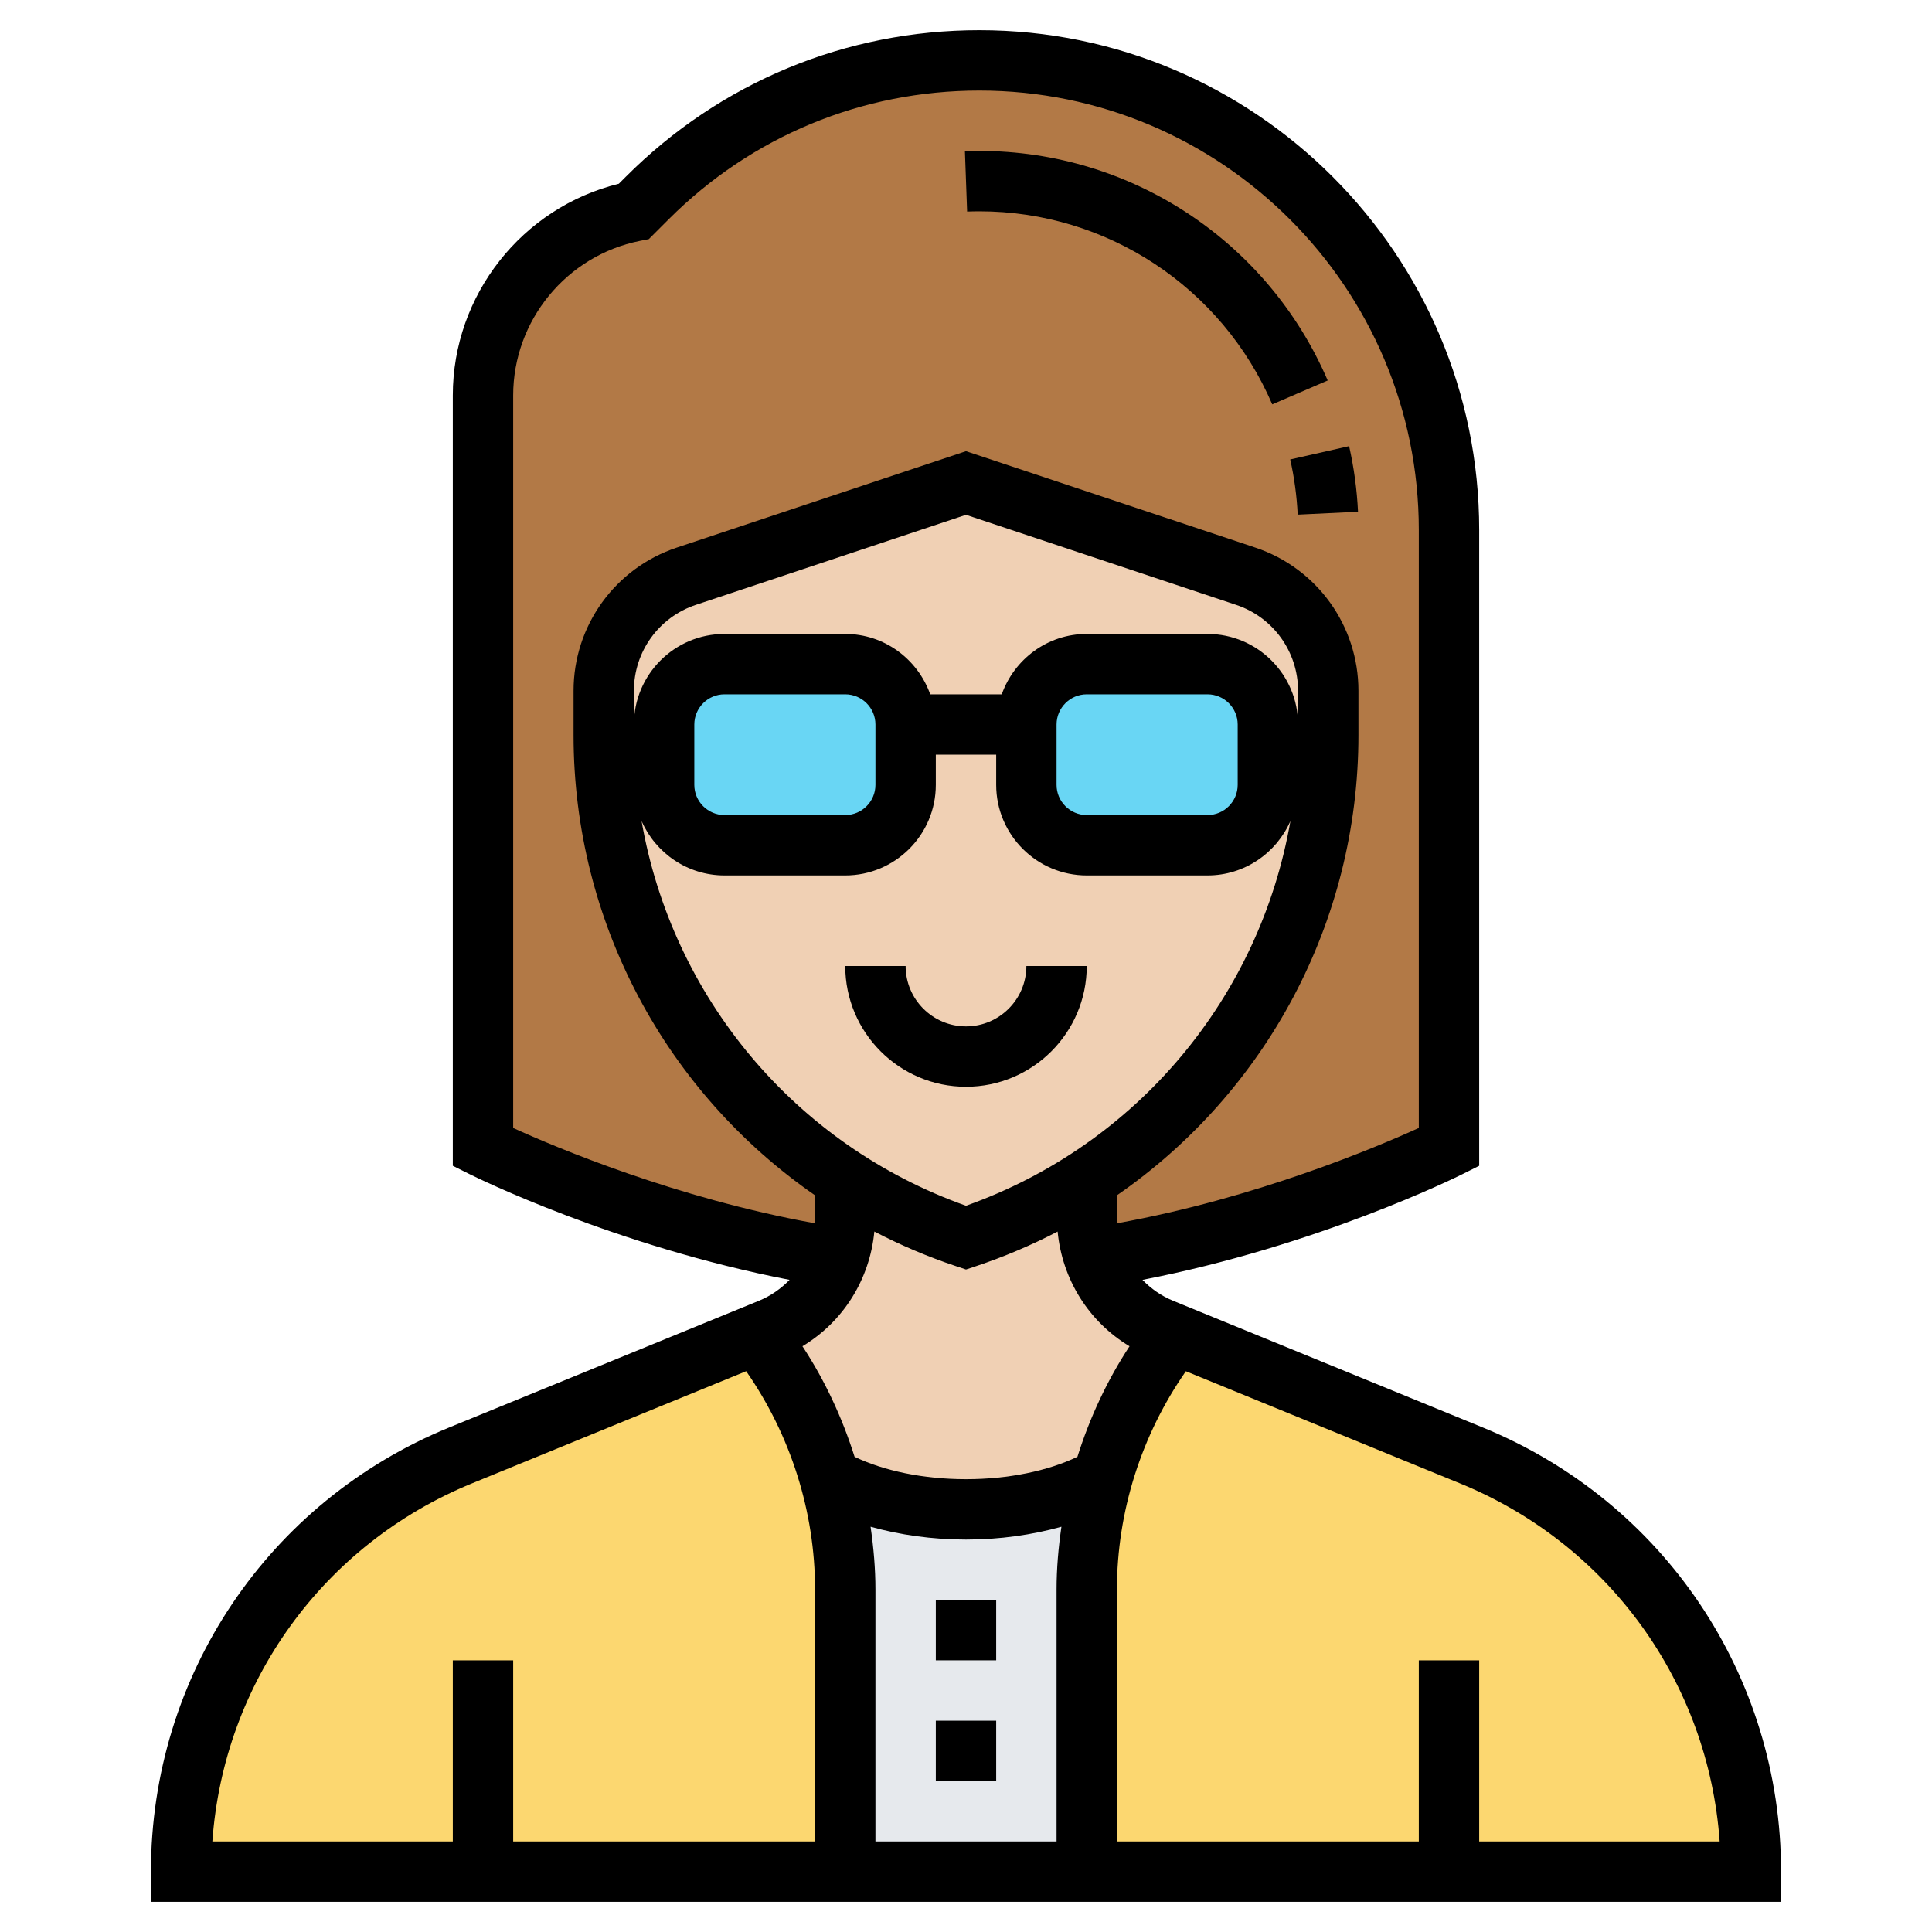 <svg id="Layer_35" enable-background="new 0 0 64 64" height="512" viewBox="0 0 64 64" width="512" xmlns="http://www.w3.org/2000/svg"><path d="m16 62h-10c0-6.05 3.66-11.5 9.26-13.79l9.81-4.01c1.12 1.42 1.94 3.05 2.42 4.78.34 1.19.51 2.43.51 3.68v9.34z" fill="#fcd770"/><path d="m48 62h-12v-9.34c0-1.25.17-2.49.51-3.68.48-1.73 1.3-3.36 2.42-4.78l9.81 4.01c2.8 1.15 5.12 3.08 6.73 5.49 1.61 2.4 2.53 5.28 2.53 8.3z" fill="#fcd770"/><path d="m32 50c1.8 0 3.41-.39 4.51-1.02-.34 1.19-.51 2.43-.51 3.68v9.34h-8v-9.34c0-1.25-.17-2.49-.51-3.68 1.1.63 2.71 1.02 4.51 1.02z" fill="#e6e9ed"/><path d="m36 39.07c4.35-2.82 7.27-7.46 7.88-12.68.08-.67.12-1.35.12-2.04v-1.47c0-1.72-1.1-3.25-2.74-3.79l-9.26-3.09-9.26 3.09c-1.64.54-2.74 2.07-2.74 3.79v1.47c0 .71.04 1.41.13 2.1.35 2.99 1.47 5.79 3.18 8.16l4.69 4.46v1.24c0 .47-.08.92-.24 1.35-6.36-.96-11.76-3.66-11.76-3.66v-24.9c0-2.97 2.09-5.52 5-6.1l.44-.44c2.92-2.92 6.88-4.56 11-4.56 4.3 0 8.19 1.74 11 4.56 2.82 2.81 4.56 6.7 4.56 11v20.44s-5.4 2.7-11.76 3.66c-.16-.43-.24-.88-.24-1.35z" fill="#b27946"/><path d="m38.49 44.02.44.18c-1.12 1.42-1.94 3.05-2.42 4.78-1.1.63-2.71 1.02-4.51 1.02s-3.41-.39-4.51-1.02c-.48-1.73-1.3-3.36-2.42-4.78l.44-.18c1.08-.44 1.88-1.31 2.25-2.36.16-.43.24-.88.24-1.35v-1.24c1.23.8 2.57 1.45 4 1.93 1.43-.48 2.77-1.13 4-1.93v1.24c0 .47.08.92.24 1.35.37 1.05 1.17 1.92 2.25 2.36z" fill="#f0d0b4"/><path d="m41.26 19.09-9.26-3.09-9.26 3.09c-1.64.54-2.74 2.07-2.74 3.79v1.47c0 .71.04 1.41.13 2.1.35 2.99 1.47 5.79 3.18 8.16l4.69 4.46c1.23.8 2.57 1.45 4 1.93 1.43-.48 2.77-1.13 4-1.93 4.35-2.82 7.27-7.46 7.88-12.68.08-.67.12-1.35.12-2.04v-1.47c0-1.72-1.1-3.25-2.74-3.79z" fill="#f0d0b4"/><path d="m30 24v2c0 1.1-.9 2-2 2h-4c-1.03 0-1.89-.79-1.99-1.8-.01-.06-.01-.13-.01-.2v-2c0-1.1.9-2 2-2h4c1.1 0 2 .9 2 2z" fill="#69d6f4"/><path d="m42 24v2c0 .07 0 .14-.01.2-.1 1.01-.96 1.8-1.99 1.8h-4c-1.1 0-2-.9-2-2v-2c0-1.1.9-2 2-2h4c1.1 0 2 .9 2 2z" fill="#69d6f4"/><path d="m32 36c2.206 0 4-1.794 4-4h-2c0 1.103-.897 2-2 2s-2-.897-2-2h-2c0 2.206 1.794 4 4 4z"/><path d="m49.123 47.289-10.259-4.198c-.394-.161-.735-.402-1.018-.694 5.779-1.118 10.393-3.398 10.602-3.503l.552-.276v-21.062c0-9.129-7.427-16.556-16.556-16.556-4.422 0-8.58 1.722-11.707 4.849l-.238.238c-3.205.788-5.499 3.687-5.499 7.012v25.519l.553.276c.209.104 4.822 2.384 10.602 3.503-.283.292-.624.533-1.018.694l-10.259 4.197c-6.001 2.455-9.878 8.23-9.878 14.712v1h54v-1c0-6.482-3.877-12.257-9.877-14.711zm-14.123 13.711h-6v-8.343c0-.699-.061-1.394-.161-2.082.964.268 2.03.425 3.161.425s2.197-.157 3.161-.425c-.1.688-.161 1.383-.161 2.082zm.691-12.742c-.975.467-2.285.742-3.691.742s-2.716-.275-3.691-.742c-.407-1.29-.981-2.527-1.727-3.662 1.353-.812 2.23-2.216 2.382-3.8.864.45 1.772.837 2.719 1.152l.317.106.316-.105c.947-.316 1.855-.702 2.719-1.152.152 1.583 1.029 2.987 2.382 3.8-.745 1.134-1.319 2.37-1.726 3.661zm4.309-27.258h-4c-1.302 0-2.402.839-2.816 2h-2.369c-.414-1.161-1.514-2-2.816-2h-4c-1.654 0-3 1.346-3 3v-1.117c0-1.293.824-2.437 2.051-2.846l8.95-2.983 8.949 2.983c1.227.409 2.051 1.553 2.051 2.846v1.117c0-1.654-1.346-3-3-3zm1 3v2c0 .551-.449 1-1 1h-4c-.551 0-1-.449-1-1v-2c0-.551.449-1 1-1h4c.551 0 1 .449 1 1zm-12 0v2c0 .551-.449 1-1 1h-4c-.551 0-1-.449-1-1v-2c0-.551.449-1 1-1h4c.551 0 1 .449 1 1zm-5 5h4c1.654 0 3-1.346 3-3v-1h2v1c0 1.654 1.346 3 3 3h4c1.228 0 2.284-.744 2.747-1.803-1.01 5.816-5.061 10.724-10.747 12.745-5.686-2.022-9.737-6.93-10.747-12.745.463 1.059 1.519 1.803 2.747 1.803zm-7-15.901c0-2.479 1.765-4.632 4.196-5.119l.297-.059.658-.658c2.749-2.749 6.405-4.263 10.293-4.263 8.026 0 14.556 6.53 14.556 14.556v19.809c-1.418.645-5.396 2.327-9.985 3.155-.004-.068-.015-.136-.015-.206v-.718c4.921-3.401 8-9.039 8-15.246v-1.468c0-2.155-1.374-4.062-3.418-4.743l-9.582-3.193-9.582 3.194c-2.044.681-3.418 2.588-3.418 4.743v1.468c0 6.206 3.079 11.845 8 15.246v.718c0 .07-.011.137-.015.206-4.589-.829-8.566-2.51-9.985-3.155zm-1.366 36.04 9.084-3.716c1.471 2.114 2.282 4.652 2.282 7.234v8.343h-10v-6h-2v6h-7.965c.373-5.255 3.665-9.842 8.599-11.861zm33.366 11.861v-6h-2v6h-10v-8.343c0-2.582.811-5.12 2.283-7.233l9.084 3.716c4.934 2.018 8.226 6.605 8.599 11.86z"/><path d="m32.444 7c4.22 0 8.028 2.51 9.701 6.395l1.837-.791c-1.989-4.619-6.518-7.604-11.538-7.604-.161 0-.321.003-.48.009l.073 1.999c.135-.005.271-.008.407-.008z"/><path d="m42.988 17.048 1.998-.096c-.035-.73-.134-1.461-.295-2.173l-1.951.441c.135.598.218 1.213.248 1.828z"/><path d="m31 53h2v2h-2z"/><path d="m31 57h2v2h-2z"/></svg>